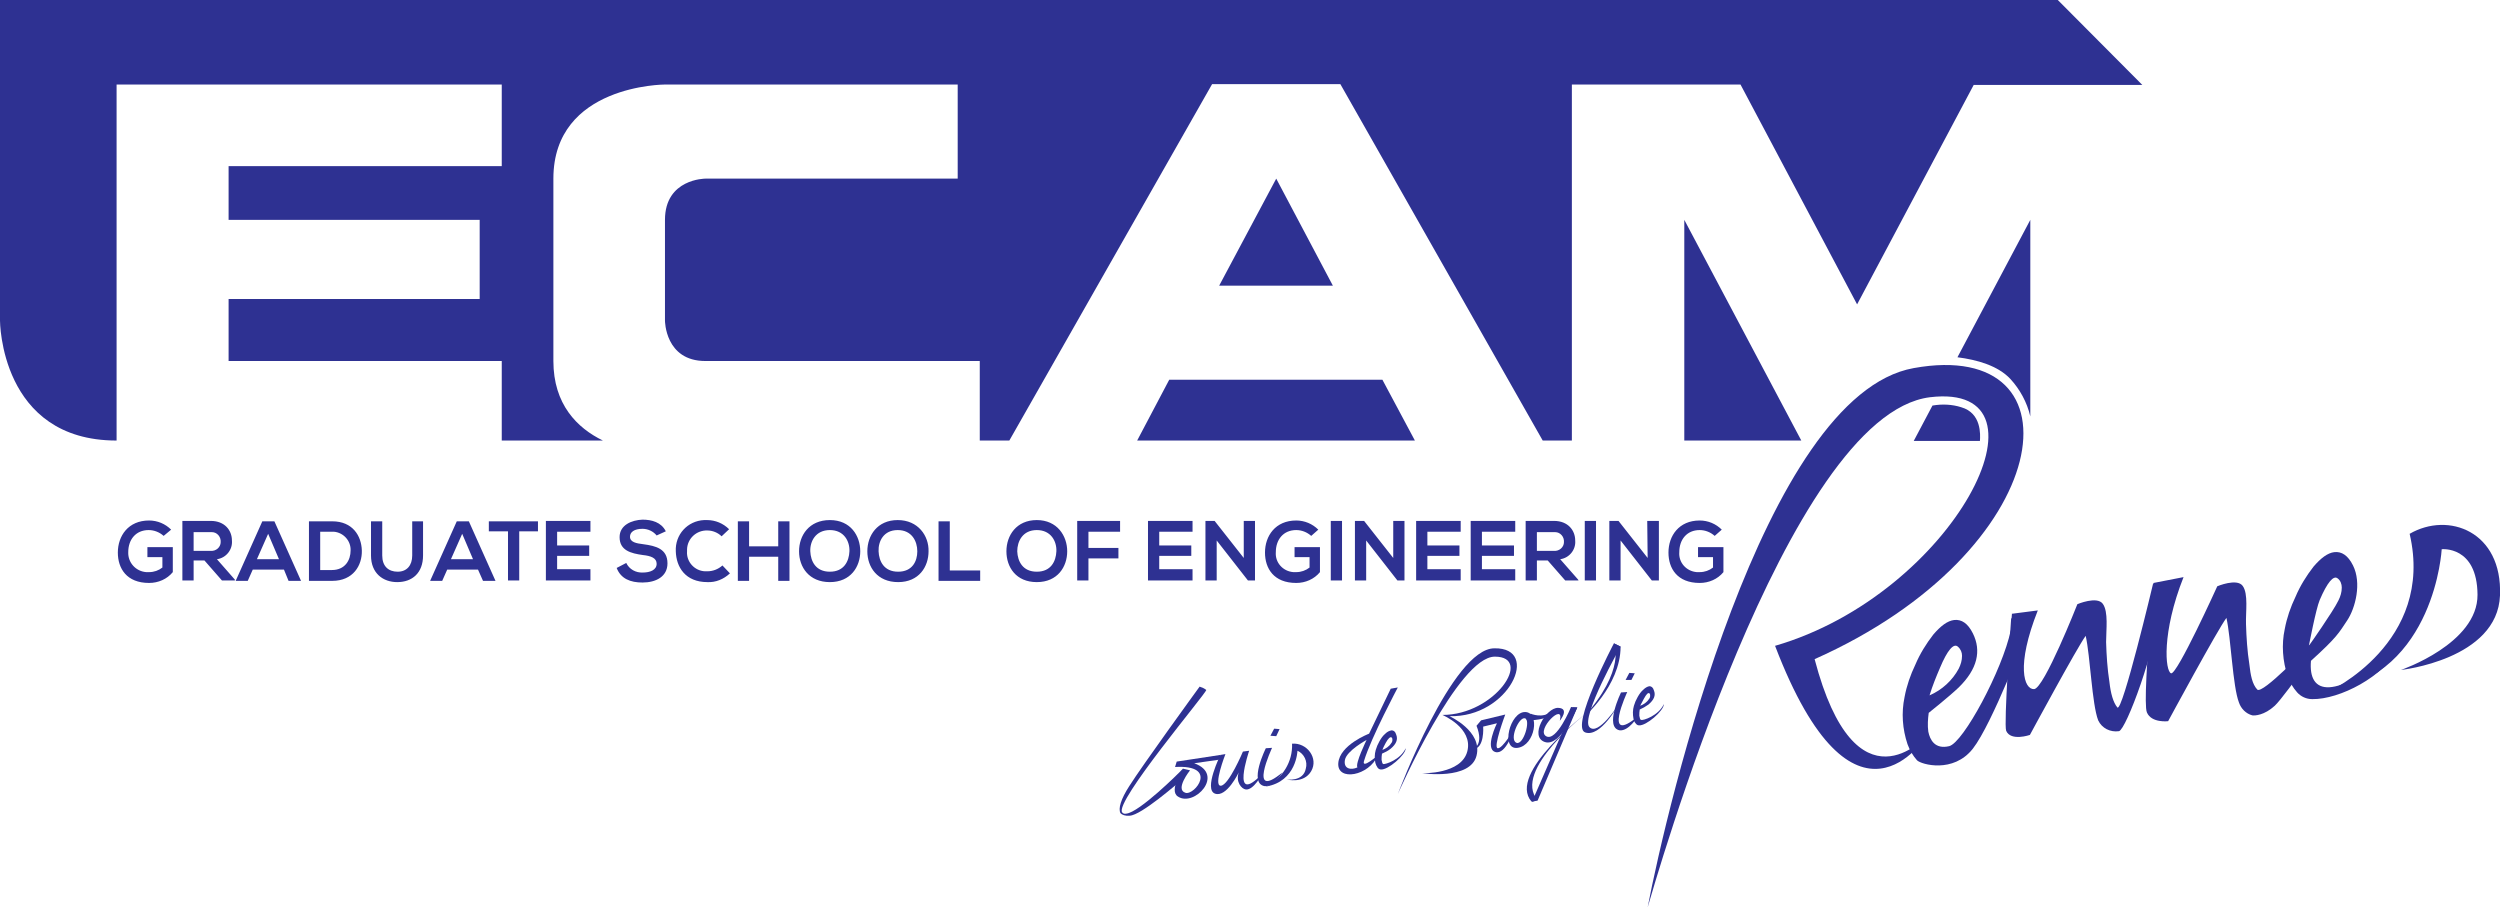 <svg id="Calque_1" xmlns="http://www.w3.org/2000/svg" viewBox="0 0 600.4 217.9"><style>.st0{fill:#2e3192}.st1{fill:none;stroke:#1e78be;stroke-width:.5}</style><title>logo-ECAM-Rennes-2013-CS4</title><path class="st0" d="M39.3 128.7c-1-.9-2.3-1.4-3.6-1.4-3.1 0-4.9 2.3-4.9 5.3-.1 2.5 1.8 4.6 4.3 4.8h.7c1.2 0 2.3-.4 3.2-1.1v-2.5h-3.6v-2.4h6.1v6c-1.4 1.7-3.5 2.6-5.7 2.6-5.4 0-7.5-3.5-7.5-7.3 0-4 2.5-7.7 7.5-7.7 2 0 3.9.8 5.3 2.2l-1.8 1.5zm17.2 10.7h-3.2l-4.2-4.8h-2.6v4.8h-2.7v-14.3h6.8c3.4 0 5.1 2.3 5.1 4.7.2 2.2-1.4 4.2-3.6 4.5l4.3 4.9v.2zm-10-11.7v4.6h4.1c1.3.1 2.4-.9 2.4-2.1.1-1.3-.9-2.4-2.1-2.4h-4.4zm21.7 9.1h-7.5l-1.2 2.7h-2.9l6.4-14.3h2.9l6.4 14.3h-3l-1.1-2.7zm-3.8-8.6l-2.7 6.1H67l-2.6-6.1zm22.5 4c.1 3.6-2.1 7.3-7.1 7.3h-5.6v-14.3h5.6c4.9 0 7 3.5 7.1 7zm-10.1 4.7h2.9c3.2 0 4.5-2.4 4.5-4.7.1-2.3-1.7-4.3-4-4.5h-3.3v9.2zm24.8-11.7v8.2c0 4.2-2.6 6.4-6.2 6.4-3.4 0-6.3-2.1-6.3-6.4v-8.2h2.7v8.2c0 2.6 1.5 3.9 3.7 3.9s3.5-1.5 3.5-3.9v-8.2h2.6zm13.2 11.6h-7.4l-1.2 2.7h-2.9l6.4-14.3h2.9l6.4 14.3h-3l-1.2-2.7zm-3.8-8.6l-2.7 6.1h5.3l-2.6-6.1zm10.9-.6h-4.5v-2.4h11.8v2.4h-4.5v11.8H122v-11.8zm19.9 11.8h-10.7v-14.3h10.7v2.6h-8v3.3h7.7v2.5h-7.7v3.2h8v2.7zm15.9-10.8c-.8-1-2.1-1.6-3.4-1.6-2 0-3 .8-3 1.9 0 1.3 1.5 1.6 3.2 1.8 3 .4 5.8 1.1 5.8 4.6 0 3.2-2.8 4.6-6 4.6-2.9 0-5.2-.9-6.2-3.5l2.3-1.2c.7 1.5 2.3 2.4 4 2.3 1.7 0 3.3-.6 3.3-2.1 0-1.4-1.4-1.9-3.3-2.1-2.9-.4-5.6-1.1-5.6-4.3 0-2.9 2.9-4.1 5.5-4.2 2.2 0 4.5.6 5.6 2.8l-2.2 1zm17.6 9.1c-1.5 1.4-3.4 2.2-5.4 2.1-5.3 0-7.5-3.6-7.6-7.4-.2-4 2.8-7.3 6.8-7.5h.7c2 0 3.9.8 5.3 2.2l-1.8 1.7c-.9-.9-2.2-1.4-3.4-1.4-2.6-.1-4.8 1.9-4.9 4.5v.5c-.2 2.5 1.8 4.7 4.3 4.8h.6c1.3 0 2.6-.5 3.6-1.4l1.8 1.9zm11.6 1.8v-5.8h-7v5.8h-2.7v-14.3h2.7v6h7v-6h2.7v14.3h-2.7zm19.7-7.1c0 3.7-2.3 7.4-7.3 7.4s-7.4-3.6-7.4-7.4 2.4-7.5 7.4-7.5 7.3 3.8 7.3 7.5zm-12 0c.1 2.4 1.3 4.9 4.7 4.9s4.6-2.5 4.7-4.9-1.3-5.1-4.7-5.1-4.8 2.7-4.7 5.1zm28.4 0c0 3.7-2.3 7.4-7.3 7.4s-7.4-3.6-7.4-7.4 2.4-7.5 7.3-7.5 7.5 3.8 7.4 7.5zm-12 0c.1 2.4 1.3 4.9 4.7 4.9s4.6-2.5 4.6-4.9-1.3-5.1-4.7-5.1-4.7 2.7-4.6 5.1zm17.1-7.2V137h7.3v2.5h-10v-14.3h2.7zm28.2 7.2c0 3.7-2.3 7.4-7.3 7.4s-7.3-3.6-7.3-7.4 2.4-7.5 7.3-7.5 7.3 3.8 7.3 7.5zm-12 0c.1 2.4 1.3 4.9 4.7 4.9s4.6-2.5 4.7-4.9-1.3-5.1-4.7-5.1-4.7 2.7-4.7 5.1zm14.4 7v-14.3H269v2.6h-7.6v3.9h7.2v2.5h-7.2v5.3h-2.7zm27.7 0h-10.7v-14.3h10.7v2.6h-8v3.3h7.7v2.5h-7.7v3.2h8v2.7zm12.3-14.3h2.7v14.3h-1.7l-7.5-9.6v9.6h-2.7v-14.3h2.2l7 8.9v-8.9zm16.2 3.6c-1-.9-2.3-1.4-3.6-1.4-3.1 0-4.9 2.3-4.9 5.3-.2 2.5 1.7 4.6 4.2 4.8h.7c1.2 0 2.3-.4 3.2-1.1v-2.5h-3.6v-2.4h6.1v6c-1.4 1.7-3.5 2.6-5.7 2.6-5.4 0-7.5-3.5-7.5-7.3 0-4 2.5-7.7 7.5-7.7 2 0 3.9.8 5.3 2.2l-1.7 1.5zm4.7 10.7v-14.3h2.7v14.3h-2.7zm15-14.3h2.7v14.3h-1.7l-7.5-9.6v9.6h-2.7v-14.3h2.2l7 8.9v-8.9zm16.2 14.3h-10.7v-14.3h10.7v2.6h-8v3.3h7.7v2.5h-7.7v3.2h8v2.7zm13.1 0h-10.7v-14.3h10.7v2.6h-8v3.3h7.7v2.5h-7.7v3.2h8v2.7zm15.2 0h-3.2l-4.2-4.8h-2.6v4.8h-2.7v-14.3h6.8c3.4 0 5.1 2.3 5.1 4.7.2 2.2-1.4 4.2-3.6 4.5l4.3 4.9.1.2zm-10-11.7v4.6h4.1c1.3.1 2.4-.9 2.4-2.1.1-1.3-.9-2.4-2.1-2.4h-4.4zm11.5 11.7v-14.3h2.7v14.3h-2.7zm15-14.3h2.8v14.3h-1.7l-7.5-9.6v9.6h-2.7v-14.3h2.2l7 8.9-.1-8.9zm16.2 3.6c-1-.9-2.3-1.4-3.6-1.4-3.1 0-4.9 2.3-4.9 5.3-.2 2.5 1.7 4.6 4.2 4.8h.7c1.2 0 2.3-.4 3.2-1.1v-2.5h-3.6v-2.4h6.1v6c-1.4 1.7-3.5 2.6-5.7 2.6-5.4 0-7.5-3.5-7.5-7.3 0-4 2.5-7.7 7.5-7.7 2 0 3.9.8 5.3 2.2l-1.7 1.5z" id="base-line"/><g id="Bloc_ECAM"><path class="st0" d="M280.8 91.2l-7.7 14.6h66.7L332 91.2zm39.3-22.6l-13.6-25.7-13.7 25.7z"/><path class="st0" d="M494.2 0H0v77s0 28.8 28 28.8V20.3h92.5v19.6H54.9v12.9h60.3v19H54.9v14.9h65.6v19.1h24.3c-6.2-3-11.9-8.7-11.9-19.1V42.9c0-22.6 26.8-22.6 26.8-22.6H230v22.6h-60.6s-9.7 0-9.7 9.9V77s0 9.7 9.7 9.7h65.9v19.1h7.1l48.7-85.6h30.8l48.6 85.6h7V20.3H418l28 52.8 28-52.7h40.5L494.2 0z"/><path class="st0" d="M432.6 105.8l-28.1-53v53zM482.8 91c2.3 2.5 4 5.6 4.8 9V52.8l-17.5 33c4.7.6 9.7 2 12.7 5.2zM471 97.8c-2.2-.7-4.6-.8-6.9-.4l-4.5 8.5h15.9c.1-1.5.4-6.7-4.5-8.1z"/></g><g id="Ville"><path class="st0" d="M459.6 88.4c-36.2 6.5-59.3 105.6-63.9 129.5 1.4-4.5 33.3-118.2 67.8-122.5 31.6-3.8 5.8 47.2-37.2 59.7 19 49.7 36.3 21.7 36.3 21.7s-16.9 19.2-26.8-18.5c58.2-25.9 65.2-77.4 23.8-69.9z"/><path class="st0" d="M482.9 151.4l3.9.4s-8.3 22-13 28-12.4 3.8-13.4 2.8c-1-1.1-1.8-2.5-2.3-3.9-1.2-3.6-1.5-7.5-.7-11.3.5-2.7 1.4-5.3 2.6-7.8 1.1-2.6 2.6-5 4.3-7.2 1.8-2.1 3.4-3.3 5-3.5 1.8-.2 3.3.8 4.5 3.2 2.1 4.2 1.1 8.6-3.4 13-2.3 2.2-7.2 6.1-7.2 6.1-.2 1.5-.3 3-.1 4.5.4 2 1.6 4.3 5 3.5s12.8-18.3 14.8-27.8zm-17 9c-.9 2.1-1.8 4.3-2.5 6.6 3-1.3 5.5-3.6 7-6.4.5-1 .8-2 .8-3.1 0-.8-.3-1.6-1-2.2-1-.9-2.5.8-4.3 5.1zm89.4 7.5c-1.4 0-2.7-.6-3.6-1.6-1-1.1-1.8-2.5-2.3-3.9-1.2-3.6-1.5-7.6-.7-11.3.5-2.7 1.4-5.3 2.6-7.8 1.1-2.6 2.6-5 4.3-7.2 1.8-2.1 3.4-3.3 5-3.5 1.8-.2 3.3.8 4.5 3.2 2.1 4.2.6 10.2-1.4 13.2s-2.4 4-8.7 9.7c-.7 8.1 5.4 9.9 21.2-3.2-3.7 7-14.3 12.5-20.9 12.4zm1.8-23.8c-.9 2.1-2.6 11-2.6 11s5.8-8.2 7.1-10.9c.5-1 .8-2 .8-3.1 0-.8-.3-1.7-1-2.2-1-.8-2.5 1-4.3 5.2z"/><path class="st0" d="M517.1 140.1s-7.4 31.2-8.6 29.8c-1-1.2-1.6-3.4-1.9-6.1-.5-3.2-.7-6.4-.8-9.6 0-2.9.6-7.3-.8-9.2s-6.1.1-6.1.1-8 20.3-10.4 20.4-4.4-5.5.9-18.9l-6.2.8s.1-1.4-.1 1.1h-.1c-.1 1.6-1.8 25.4-1.2 27 1.1 2.6 5.7 1 5.7 1s11.4-21.1 13.4-23.8c1.1 4.9 1.5 16.4 3 20.3.9 1.9 2.9 2.9 5 2.6 1.7-.4 8.9-19.6 9.8-30.3 1.1-2.7-1.6-5.2-1.6-5.2z"/><path class="st0" d="M554.5 155.1s-11.2 11.8-12.4 10.5-1.6-3.4-1.9-6.1c-.5-3.2-.7-6.4-.8-9.6-.1-2.9.6-7.3-.8-9.2s-6.1.1-6.1.1-9.7 21.4-11.1 20.9-2.3-9.7 3-23.1l-7.2 1.4s-.2 1.6-.4 4.1h-.1c-.1 1.6-.3 3.4-.4 5.1h.1c-.7 8.5-1.5 20.3-.8 21.9 1.1 2.6 5.1 2.1 5.1 2.1s12-22.2 14-24.8c1.1 4.9 1.5 16.4 3 20.3.5 1.5 1.7 2.7 3.2 3.1.6.1 2.9 0 5.4-2.3s15.1-20.4 15.1-20.4l1-2.2-7.9 8.2zm24.2-26.9c9.3-5.4 22.3-.6 21.7 14.8s-23.8 17.9-23.8 17.9 18.5-6.3 18.4-18.1-8.6-10.9-8.6-10.9-1.6 29.8-27.2 34.2c0 0 25.6-11.7 19.5-37.9zM334 165.4l1.7-.3s-6.4 12-8.1 17.6c-.7 2.2 3.3-1.3 3.3-1.3-2.1 5-9.8 6.3-9.5 1.9s7.4-7.1 7.4-7.1l5.2-10.8zm-11 17.1c-.4 2.2 1.5 2.5 3 1.8-.6-.9 2.2-6.6 2.2-6.6s-4.8 2.6-5.2 4.8z"/><path class="st0" d="M337.6 179.7c0 1.6-4.3 5.3-6 5.1-.3 0-.6-.2-.8-.5-.2-.3-.4-.7-.5-1.1-.2-1-.2-2.1.1-3.1.2-.7.5-1.4.9-2.1.4-.7.8-1.3 1.4-1.8.4-.4.9-.7 1.5-.8.5 0 .9.3 1.1 1 .5 1.2 0 2.3-1.3 3.4-.6.5-1.4.9-2.1 1.2-.1.5-.1 1-.1 1.5.1.6.2.9.4 1 .5.1 4.1-1 5.4-3.8zm-4.8-1.3c-.3.6-.6 1.1-.8 1.7.8-.3 1.6-.8 2.1-1.6.2-.2.3-.5.3-.8 0-.2 0-.4-.2-.6-.3-.2-.8.2-1.4 1.3zm-61.5 17.5c2.8-.1 11.5-7.8 12.2-8.3.1-1 .3-2 .6-3-1 1.1-10.5 10.5-13.6 10.8-.4.1-.8 0-1-.3-1.9-2.5 20.2-28.6 20.2-29.4-.5-.4-1-.6-1.6-.8-.8 1.1-13.6 18.7-16.9 23.9-2 3.1-2.7 5.4-2.1 6.5.4.4 1.1.7 2.2.6z"/><path class="st0" d="M293.1 181.3l-10.5 1.6-.4 1.3c10.6-.6 4.7 6.9 2.5 6.2-2.6-.8 1.1-5.4 1.1-5.4l-1.7-.4s-3.5 5.3-1.2 6.7c3.9 2.6 11.4-5.3 3.9-8l6.3-.9v-1.1z"/><path class="st0" d="M293.1 181.3l1.2-.2s-3 7.7-1.1 7.6 5.3-8.2 5.3-8.2l1.5-.2s-4.6 13.5 3.1 5.6c0 0-2 3.9-3.9 3.7-1-.1-2.5-1.8-1.7-4.1 0 0-2.9 6.1-5.7 5.1s1.3-9.3 1.3-9.3z"/><path class="st0" d="M304 179.7l1.5-.1s-6 12.9 2.5 5.9c0 0-2.1 3.5-4.3 3.3-3.9-.7.3-9.1.3-9.1z"/><path class="st0" d="M310.3 178.6c3.6-.3 6.4 3.5 4.6 6.6s-5.9 2-5.9 2 4 .6 4.6-2.6c.5-1.7-.4-3.6-2-4.3 0 0-.2 7.4-7.6 8.6 4-1.9 6.5-6 6.3-10.3zm64.3-5.5c1.2-4.7-5.8 2.2-3.3 3.7s6-7 6-7l1.5.1s-4 9.6-7.8 8.3.3-8.3 3.2-8.2.4 3.1.4 3.1zm25-4c0 1.6-4.3 5.3-6 5.1-.3 0-.6-.2-.8-.5-.3-.3-.4-.7-.5-1.1-.2-1-.2-2.1.1-3.1.2-.7.5-1.4.9-2.1.4-.7.8-1.3 1.4-1.8.4-.4.9-.7 1.4-.8.5 0 .9.3 1.1 1 .5 1.2 0 2.3-1.3 3.4-.7.5-1.4.9-2.1 1.2-.1.5-.1 1-.1 1.5.1.6.2.9.4 1 .5.2 4.2-1 5.5-3.8zm-4.8-1.3c-.3.6-.6 1.1-.9 1.7.8-.3 1.6-.8 2.1-1.6.2-.2.3-.5.3-.8 0-.2 0-.5-.2-.6-.3-.2-.7.2-1.3 1.3z"/><path class="st0" d="M378.8 169.9l-9.5 22.3-1.4.4 9.9-22.7zM306 175l-.9 1.7 1.4.1.8-1.7zm83.3-8.7l1.5-.1s-6 12.9 2.5 5.9c0 0-2.1 3.5-4.3 3.3-3.8-.7.3-9.1.3-9.1zm2-4.7l-.9 1.7h1.4l.8-1.6z"/><path class="st0" d="M381.7 174.6c-2.1-2.4 7.5-19.3 7.5-19.3l-1.6-.8s-10.6 20.1-6.9 21.4 8-6.7 8-6.7-4.9 7.7-7 5.4z"/><path class="st0" d="M387.6 154.5s3.1 6.3-7.5 18c0 0 9.1-7.7 9.1-17.2"/><path class="st0" d="M369.3 192.2c-6.3-7.1 11.9-21.1 11.9-21.1s-19.3 14.6-13.4 21.4m-8.9-36.8c-10.1 0-23.2 35-23.2 35s14.5-33 23.3-33c9.3 0 .1 14-12.6 14 0 0 7.4 3.1 6 8.7s-10.8 5.3-10.8 5.3 11.5 1.7 13-4.2-6.5-9.5-6.5-9.5c14.3.4 22.1-16.5 10.8-16.3zm8.7 15.7s3 1.3 5-.6c0 0 .6.3-.1 1s-5 1.6-6 .9l1.1-1.3z"/><path class="st0" d="M366.3 171c-3.7-.1-6 9.2-1.8 8.6s5.4-8.5 1.8-8.6zm-2.1 7.4c-1.8-.7.5-6.2 2-5.9s-.3 6.5-2 5.9z"/><path class="st0" d="M355.7 173l5.8-1.4s-3 8-1.8 8.1 3.9-4.6 3.9-4.6-1.9 6.3-4.5 5.5.4-6.9.4-6.9l-3.3.8s.4 5.4-2.5 5.4c0 0 2.8-.8.9-5.6"/></g><path class="st1" d="M-155.4 273.2l-5.6 5.6-5.3-5.3" id="Zone_de_respiration"/></svg>